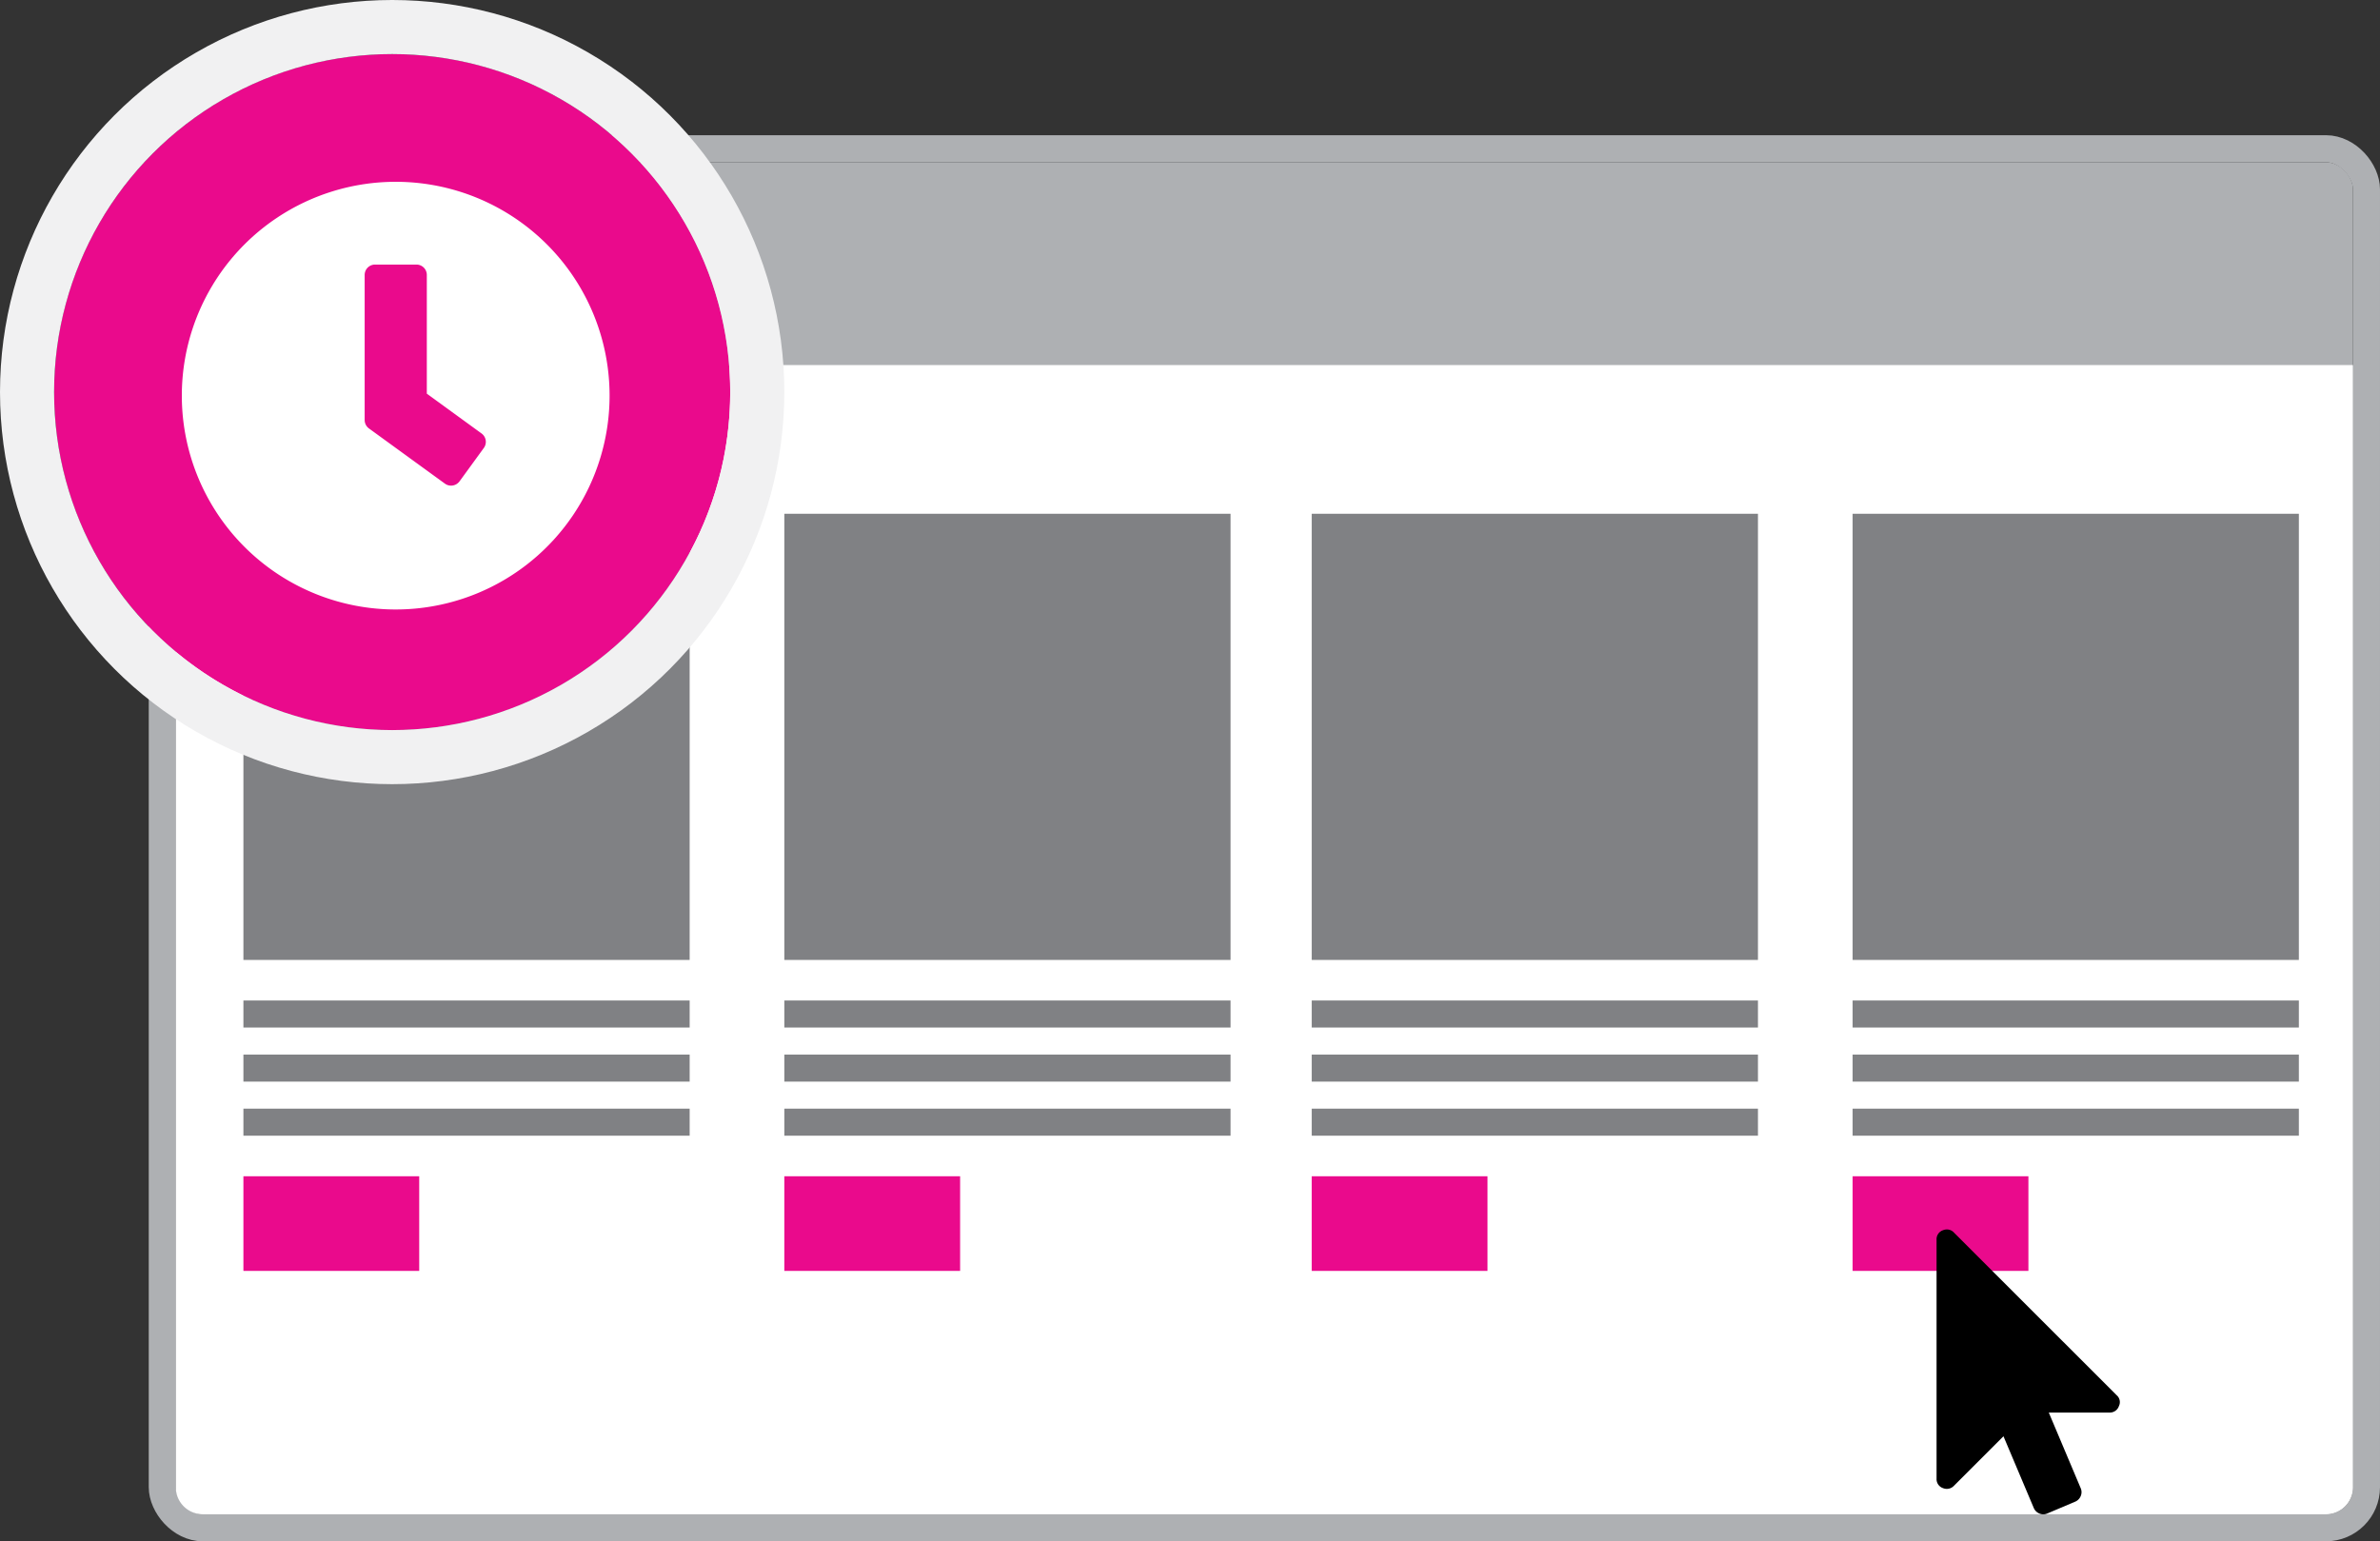<svg xmlns="http://www.w3.org/2000/svg" xmlns:xlink="http://www.w3.org/1999/xlink" width="176" height="114" viewBox="0 0 176 114"><rect x="0" y="0" width="176" height="114" fill="#333333" stroke="none"/><defs><style>.a{fill:#fff;}.b{fill:#aeb0b3;stroke:#aeb0b3;stroke-width:2px;}.c{fill:#ccd5da;}.d{fill:#808184;}.e,.f{fill:#ea0a8c;}.f{stroke:#f1f1f2;stroke-width:4px;}.g{clip-path:url(#a);}.h{stroke:none;}.i{fill:none;}</style><clipPath id="a"><rect class="a" width="31.631" height="31.631"/></clipPath></defs><g transform="translate(-962 -644)"><g transform="translate(960.647 643.492)"><g class="b" transform="translate(14.353 12.508)"><rect class="h" width="161" height="100" rx="2"/><rect class="i" x="-1" y="-1" width="163" height="102" rx="3"/></g><circle class="c" cx="2.5" cy="2.5" r="2.5" transform="translate(29.353 17.508)"/><circle class="c" cx="2.5" cy="2.5" r="2.5" transform="translate(18.353 17.508)"/><path class="a" d="M0,0H161a0,0,0,0,1,0,0V83a2,2,0,0,1-2,2H2a2,2,0,0,1-2-2V0A0,0,0,0,1,0,0Z" transform="translate(14.353 27.508)"/><g transform="translate(-7573.647 -7513.492)"><rect class="d" width="33" height="2" transform="translate(7593 7588)"/><rect class="d" width="33" height="2" transform="translate(7593 7592)"/><rect class="d" width="33" height="2" transform="translate(7593 7596)"/><rect class="e" width="13" height="7" transform="translate(7593 7601)"/><rect class="d" width="33" height="33" transform="translate(7593 7552)"/></g><g transform="translate(-7533.647 -7513.492)"><rect class="d" width="33" height="2" transform="translate(7593 7588)"/><rect class="d" width="33" height="2" transform="translate(7593 7592)"/><rect class="d" width="33" height="2" transform="translate(7593 7596)"/><rect class="e" width="13" height="7" transform="translate(7593 7601)"/><rect class="d" width="33" height="33" transform="translate(7593 7552)"/></g><g transform="translate(-7494.647 -7513.492)"><rect class="d" width="33" height="2" transform="translate(7593 7588)"/><rect class="d" width="33" height="2" transform="translate(7593 7592)"/><rect class="d" width="33" height="2" transform="translate(7593 7596)"/><rect class="e" width="13" height="7" transform="translate(7593 7601)"/><rect class="d" width="33" height="33" transform="translate(7593 7552)"/></g><g transform="translate(-7454.647 -7513.492)"><rect class="d" width="33" height="2" transform="translate(7593 7588)"/><rect class="d" width="33" height="2" transform="translate(7593 7592)"/><rect class="d" width="33" height="2" transform="translate(7593 7596)"/><rect class="e" width="13" height="7" transform="translate(7593 7601)"/><rect class="d" width="33" height="33" transform="translate(7593 7552)"/></g><path d="M869.378,175.032a.668.668,0,0,1,.164.811.7.7,0,0,1-.694.47h-4.49l2.363,5.6a.737.737,0,0,1,0,.576.758.758,0,0,1-.4.412l-2.081.881a.729.729,0,0,1-.576,0,.76.76,0,0,1-.411-.4l-2.245-5.313-3.668,3.667a.72.72,0,0,1-.528.224.743.743,0,0,1-.283-.059.7.7,0,0,1-.469-.694V163.525a.7.7,0,0,1,.469-.694.742.742,0,0,1,.283-.059.7.7,0,0,1,.528.224Z" transform="translate(-711.499 -71.329)"/></g><g class="f" transform="translate(966 648)"><circle class="h" cx="25" cy="25" r="25"/><circle class="i" cx="25" cy="25" r="27"/></g><g transform="translate(975.447 657.447)"><g class="g" transform="translate(0 0)"><path class="a" d="M31.631,15.816A15.816,15.816,0,1,1,15.816,0,15.813,15.813,0,0,1,31.631,15.816m-11.1,6.345,1.8-2.474a.765.765,0,0,0-.166-1.072l-4.049-2.946V6.887a.767.767,0,0,0-.765-.765H14.285a.767.767,0,0,0-.765.765V17.62a.77.77,0,0,0,.313.619l5.624,4.087a.771.771,0,0,0,1.072-.166" transform="translate(0 0)"/></g></g></g></svg>